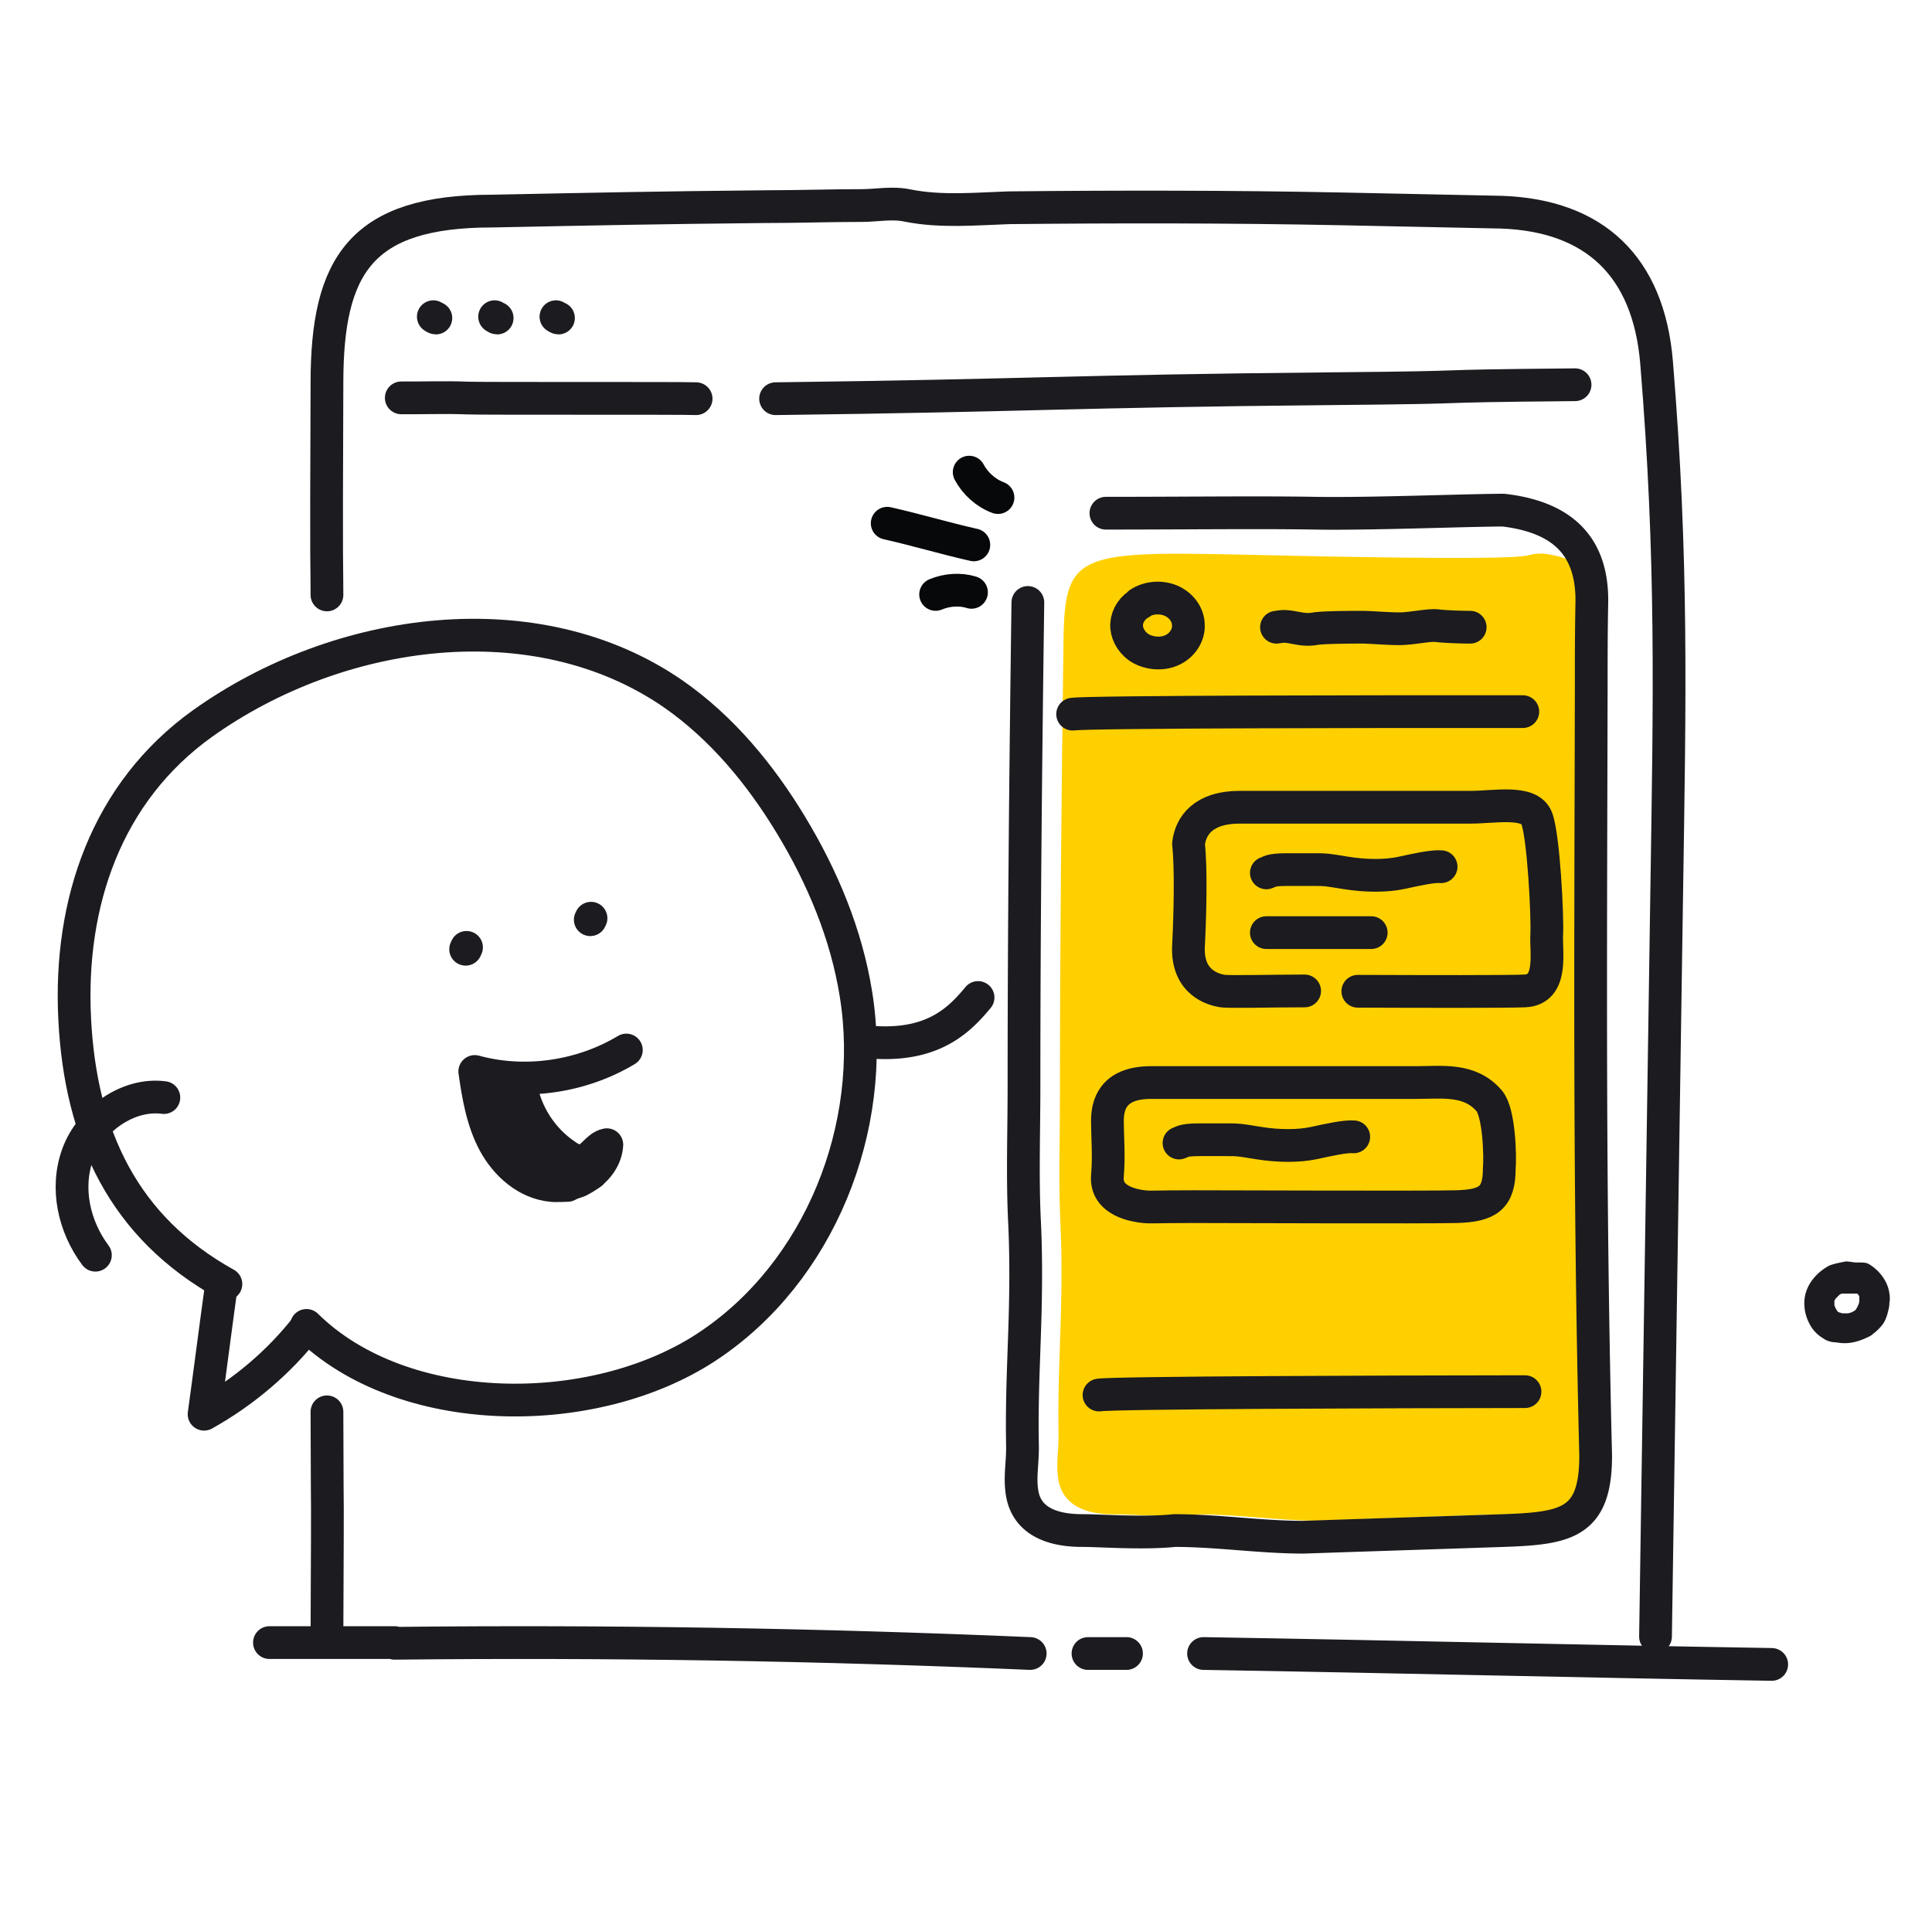 <svg width="177" height="176" fill="none" xmlns="http://www.w3.org/2000/svg"><g clip-path="url(#clip0)"><path d="M97.105 100.508c0-13.878.14-27.943.328-41.82.123-9.134 1.638-8.11 24.27-7.7 22.633.409 16.74-.266 19.714-.266 2.773.331 3.887 1.446 3.887 2.296v2.507c-.046 1.5-.14 1.662-.187 3.35-.047 2.438-.047 4.688-.047 7.126-.046 23.255-.187 46.509.375 69.577 0 .937 0 1.875-.141 2.438-.14.562-.421.562-.608.562-2.574 0-5.194.188-7.815.188l-16.144.562c-3.65 0-7.253-.575-10.903-.575-2.691.283-6.235 0-7.783 0s-4.514-.267-5.076-3.08c-.28-1.5.047-2.716 0-4.404-.093-5.626.318-9.757.27-15.57 0-1.126-.046-2.438-.093-3.564-.187-3.75-.047-7.876-.047-11.627z" fill="#FFD000"/><path d="M29.954 149.846c.075-17.852.033-6.257 0-20.489m121.716 20.591l1.021-67.904c.278-18.195.557-30.784-.928-48.878-.748-8.797-5.706-13.414-14.183-13.723-5.477-.102-9.214-.204-14.691-.305-10.213-.204-20.333-.204-30.452-.102-3.064.102-6.22.407-9.284-.203-1.393-.305-2.879 0-4.178 0-2.971 0-5.85.101-8.82.101-10.213.102-14.947.204-25.066.407-12.002 0-15.135 4.956-15.135 15.73-.082 19.623 0 15.643 0 19.438" stroke="#1B1B20" stroke-width="3" stroke-miterlimit="10" stroke-linecap="round" stroke-linejoin="round"/><path d="M71.056 36.53c23.646-.294 26.998-.692 50.644-.912 16.313-.147 6.286-.22 22.599-.367M36.763 36.453c1.97.018 4.047-.064 6.012.016 1.355.06 19.644 0 20.999.06M36.154 150.563c19.435-.209 38.793.104 58.228.937M24.685 150.5h11.469M99.676 151.5h3.529M110.263 151.5c17.326.286 34.651.714 52.052 1M39.699 29.017c.062.04.195.122.232.122M45.315 29.017c.062.04.195.122.232.122M50.932 29.017c.062.04.194.122.232.122" stroke="#1B1B20" stroke-width="3" stroke-miterlimit="10" stroke-linecap="round" stroke-linejoin="round"/><path d="M167.584 115.96c-1.236.665-2.281 1.901-2.281 3.421 0 .761.19 1.426.57 2.091a3.28 3.28 0 001.141 1.141c.38.285.855.38 1.235.38.951.19 1.806 0 2.662-.38.19-.095.475-.19.665-.38.38-.286.665-.571.95-.951.19-.285.285-.57.381-.855.095-.38.19-.666.19-1.046.095-.475 0-.95-.095-1.33-.286-.951-.951-1.711-1.711-2.186-.285-.19-.571-.19-.951-.19h-.19c-.38 0-.665-.096-1.045-.096-.475.096-1.046.191-1.521.381zm2.566 2.566c0 .095 0 .095 0 0 .095.095.19.19.19.285v.38c0 .19-.095.38-.19.57 0 .095-.095.095-.095.19l-.095.096c-.095.095-.19.095-.285.19-.095 0-.285.095-.38.095h-.475c-.095 0-.286-.095-.381-.095l-.095-.095c-.095-.095-.095-.19-.19-.286 0-.095-.095-.19-.095-.285v-.38c0-.095.095-.095.095-.19l.285-.285c.095-.095.191-.19.381-.19h1.33zm0 0l.095.095-.095-.095z" fill="#1B1B20"/><path d="M119.524 90.793c-3.3 0-6.944.113-7.586 0-.641-.112-3.236-.673-3.053-4.151.147-2.783.245-7.144 0-9.314.184-1.683 1.375-3.366 4.675-3.366h21.176c2.2 0 5.408-.673 6.05 1.01.641 1.683 1.008 9.089.916 10.66-.091 1.57.642 5.05-2.016 5.161-1.65.07-9.092.053-15.289.03M105.455 99.186c-3.61 0-3.999 2.162-3.999 3.539 0 1.377.161 3.147 0 5.027-.2 2.35 2.638 2.729 3.34 2.805.702.075.872 0 4.482 0 3.61 0 21.237.075 24.146 0 2.908-.076 3.932-.796 3.932-3.487.101-1.062 0-5.131-.918-6.203-1.779-2.075-4.296-1.681-6.703-1.681h-24.28z" stroke="#1B1B20" stroke-width="3" stroke-miterlimit="10" stroke-linecap="round" stroke-linejoin="round"/><path d="M94.168 55.2c-.203 14.74-.355 29.677-.355 44.416 0 3.984-.152 8.365.05 12.349a94.25 94.25 0 01.102 3.784c.05 6.175-.395 10.561-.293 16.537.05 1.792-.304 3.084 0 4.677.608 2.988 3.822 3.271 5.5 3.271 1.676 0 5.517.301 8.431 0 3.955 0 7.859.611 11.814.611 5.83-.199 12.496-.412 18.327-.611 5.83-.2 8.443-.707 8.443-6.863-.609-24.498-.456-45.705-.406-70.403 0-2.589 0-4.979.051-7.568.14-4.965-2.259-7.976-8.088-8.658-3.222 0-12.26.37-17.28.28-5.02-.088-11.994 0-19.145 0" stroke="#1B1B20" stroke-width="3" stroke-miterlimit="10" stroke-linecap="round" stroke-linejoin="round"/><path d="M104.535 55.236c-.769.398-1.263 1.143-1.318 1.938-.055.795.384 1.59 1.043 2.087.824.596 2.087.745 3.021.347.988-.397 1.647-1.39 1.592-2.335 0-.944-.659-1.838-1.592-2.235-.934-.398-2.087-.298-2.911.248M100.687 127.816c1.377-.219 26.591-.297 39.026-.308M98.269 65.433c1.454-.217 28.102-.245 41.244-.231M116.018 79.976c.273-.066.273-.3 1.856-.3h2.623c.94 0 .965 0 2.796.3s3.711.3 5.097 0c1.386-.3 2.87-.633 3.637-.566M108.014 104.728c.272-.067.272-.3 1.856-.3h2.623c.94 0 .964 0 2.795.3s3.712.3 5.098 0c1.385-.3 2.87-.634 3.637-.567M116.018 85.451h9.606M28.117 121.531c-2.53 3.248-5.78 6.013-9.42 8.044.532-3.858 1.025-7.743 1.558-11.6" stroke="#1B1B20" stroke-width="3" stroke-miterlimit="10" stroke-linecap="round" stroke-linejoin="round"/><path d="M20.696 117.65c-9.357-5.183-13.314-13.619-13.852-24.265-.548-10.678 2.918-20.805 11.718-27.1 12.492-8.912 30.563-11.38 43.113-2.709 4.462 3.102 7.994 7.388 10.797 12.028 2.88 4.76 5.064 9.971 5.945 15.472 1.968 12.172-3.294 25.521-13.684 32.347-10.423 6.837-27.858 6.702-36.655-1.984M42.74 86.801l-.08.172M54.146 84.131l-.067.136" stroke="#1B1B20" stroke-width="3" stroke-miterlimit="10" stroke-linecap="round" stroke-linejoin="round"/><path d="M15.012 100.563c-3.281-.433-6.711 2.013-7.878 5.158-1.167 3.144-.336 6.692 1.605 9.284M57.383 96.207c-4.132 2.478-9.304 3.223-13.888 1.966.323 2.241.702 4.53 1.78 6.535 1.077 2.005 2.991 3.704 5.297 3.913 2.305.21 4.883-1.453 5.023-3.739-.856.169-1.283 1.206-2.114 1.438-.596.171-1.21-.154-1.684-.499-2.15-1.46-3.67-3.823-4.086-6.385" stroke="#1B1B20" stroke-width="3" stroke-miterlimit="10" stroke-linecap="round" stroke-linejoin="round"/><path d="M46.866 100.15a16.563 16.563 0 007.303 7.346c-2.158.28-4.336-.859-5.235-2.67a11.864 11.864 0 004.817 2.916c-2.415.235-4.888-.746-6.344-2.556 1.196 1.465 2.796 2.652 4.586 3.424-2.095.141-4.013-1.141-5.159-2.777-1.145-1.635-1.634-3.614-2.11-5.56.718 2.636 2.308 5.067 4.457 6.818l-2.882-6.184c.683 1.186 1.319 2.354 2.002 3.539-1.049-1.299-2.05-2.581-3.098-3.88.155 2.04.415 4.337 2.097 5.528a10.396 10.396 0 01-2.604-6.673c.4.1.751.182 1.15.281" stroke="#1B1B20" stroke-width="3" stroke-miterlimit="10" stroke-linecap="round" stroke-linejoin="round"/><path d="M54.724 106.727a5.928 5.928 0 01-3.475 1.842c.12-.396.654-.382 1.067-.32.413.063.98-.014.983-.439-.806-.25-1.626-.533-2.302-1.067-.864-.65-1.417-1.659-1.956-2.635a176.434 176.434 0 01-1.975-3.63c-.236-.405-.388-1.038-.009-1.23-.313-.336-.843-.428-1.209-.202.404.298.837.584 1.24.883.145.095.29.19.327.368.088.388-.526.523-.825.221-.27-.314-.34-.748-.58-1.075.129.488.287.963.416 1.451.054.132.075.355-.033.437-.154.14-.413-.063-.537-.282-.532-.786-1.02-1.55-1.553-2.337.35 1.632.685 3.231 1.289 4.798.604 1.566 1.48 3.022 2.684 4.074-.342-1.442-.684-2.884-1.056-4.314a.373.373 0 00-.152-.285c-.158-.129-.42.094-.399.317.02.223.206.417.364.546M79.055 95.414c6.168.717 8.724-1.814 10.549-4.018M116.947 57.468c.386-.047.591-.14 1.408 0 .818.14 1.295.28 2.113.14.818-.14 3.704-.14 4.362-.14.659 0 2.272.14 3.385.14 1.114 0 2.681-.373 3.454-.28.772.093 2.272.14 3.021.14" stroke="#1B1B20" stroke-width="3" stroke-miterlimit="10" stroke-linecap="round" stroke-linejoin="round"/><path d="M89.217 49.924c-2.651-.593-5.285-1.39-7.936-1.983M89.003 54.273c-1.038-.33-2.266-.24-3.287.19M91.43 45.59c-1.125-.42-2.096-1.306-2.637-2.331" stroke="#070809" stroke-width="3" stroke-miterlimit="10" stroke-linecap="round" stroke-linejoin="round"/></g><defs><clipPath id="clip0"><path fill="#fff" transform="translate(.5)" d="M0 0h176v176H0z"/></clipPath></defs></svg>